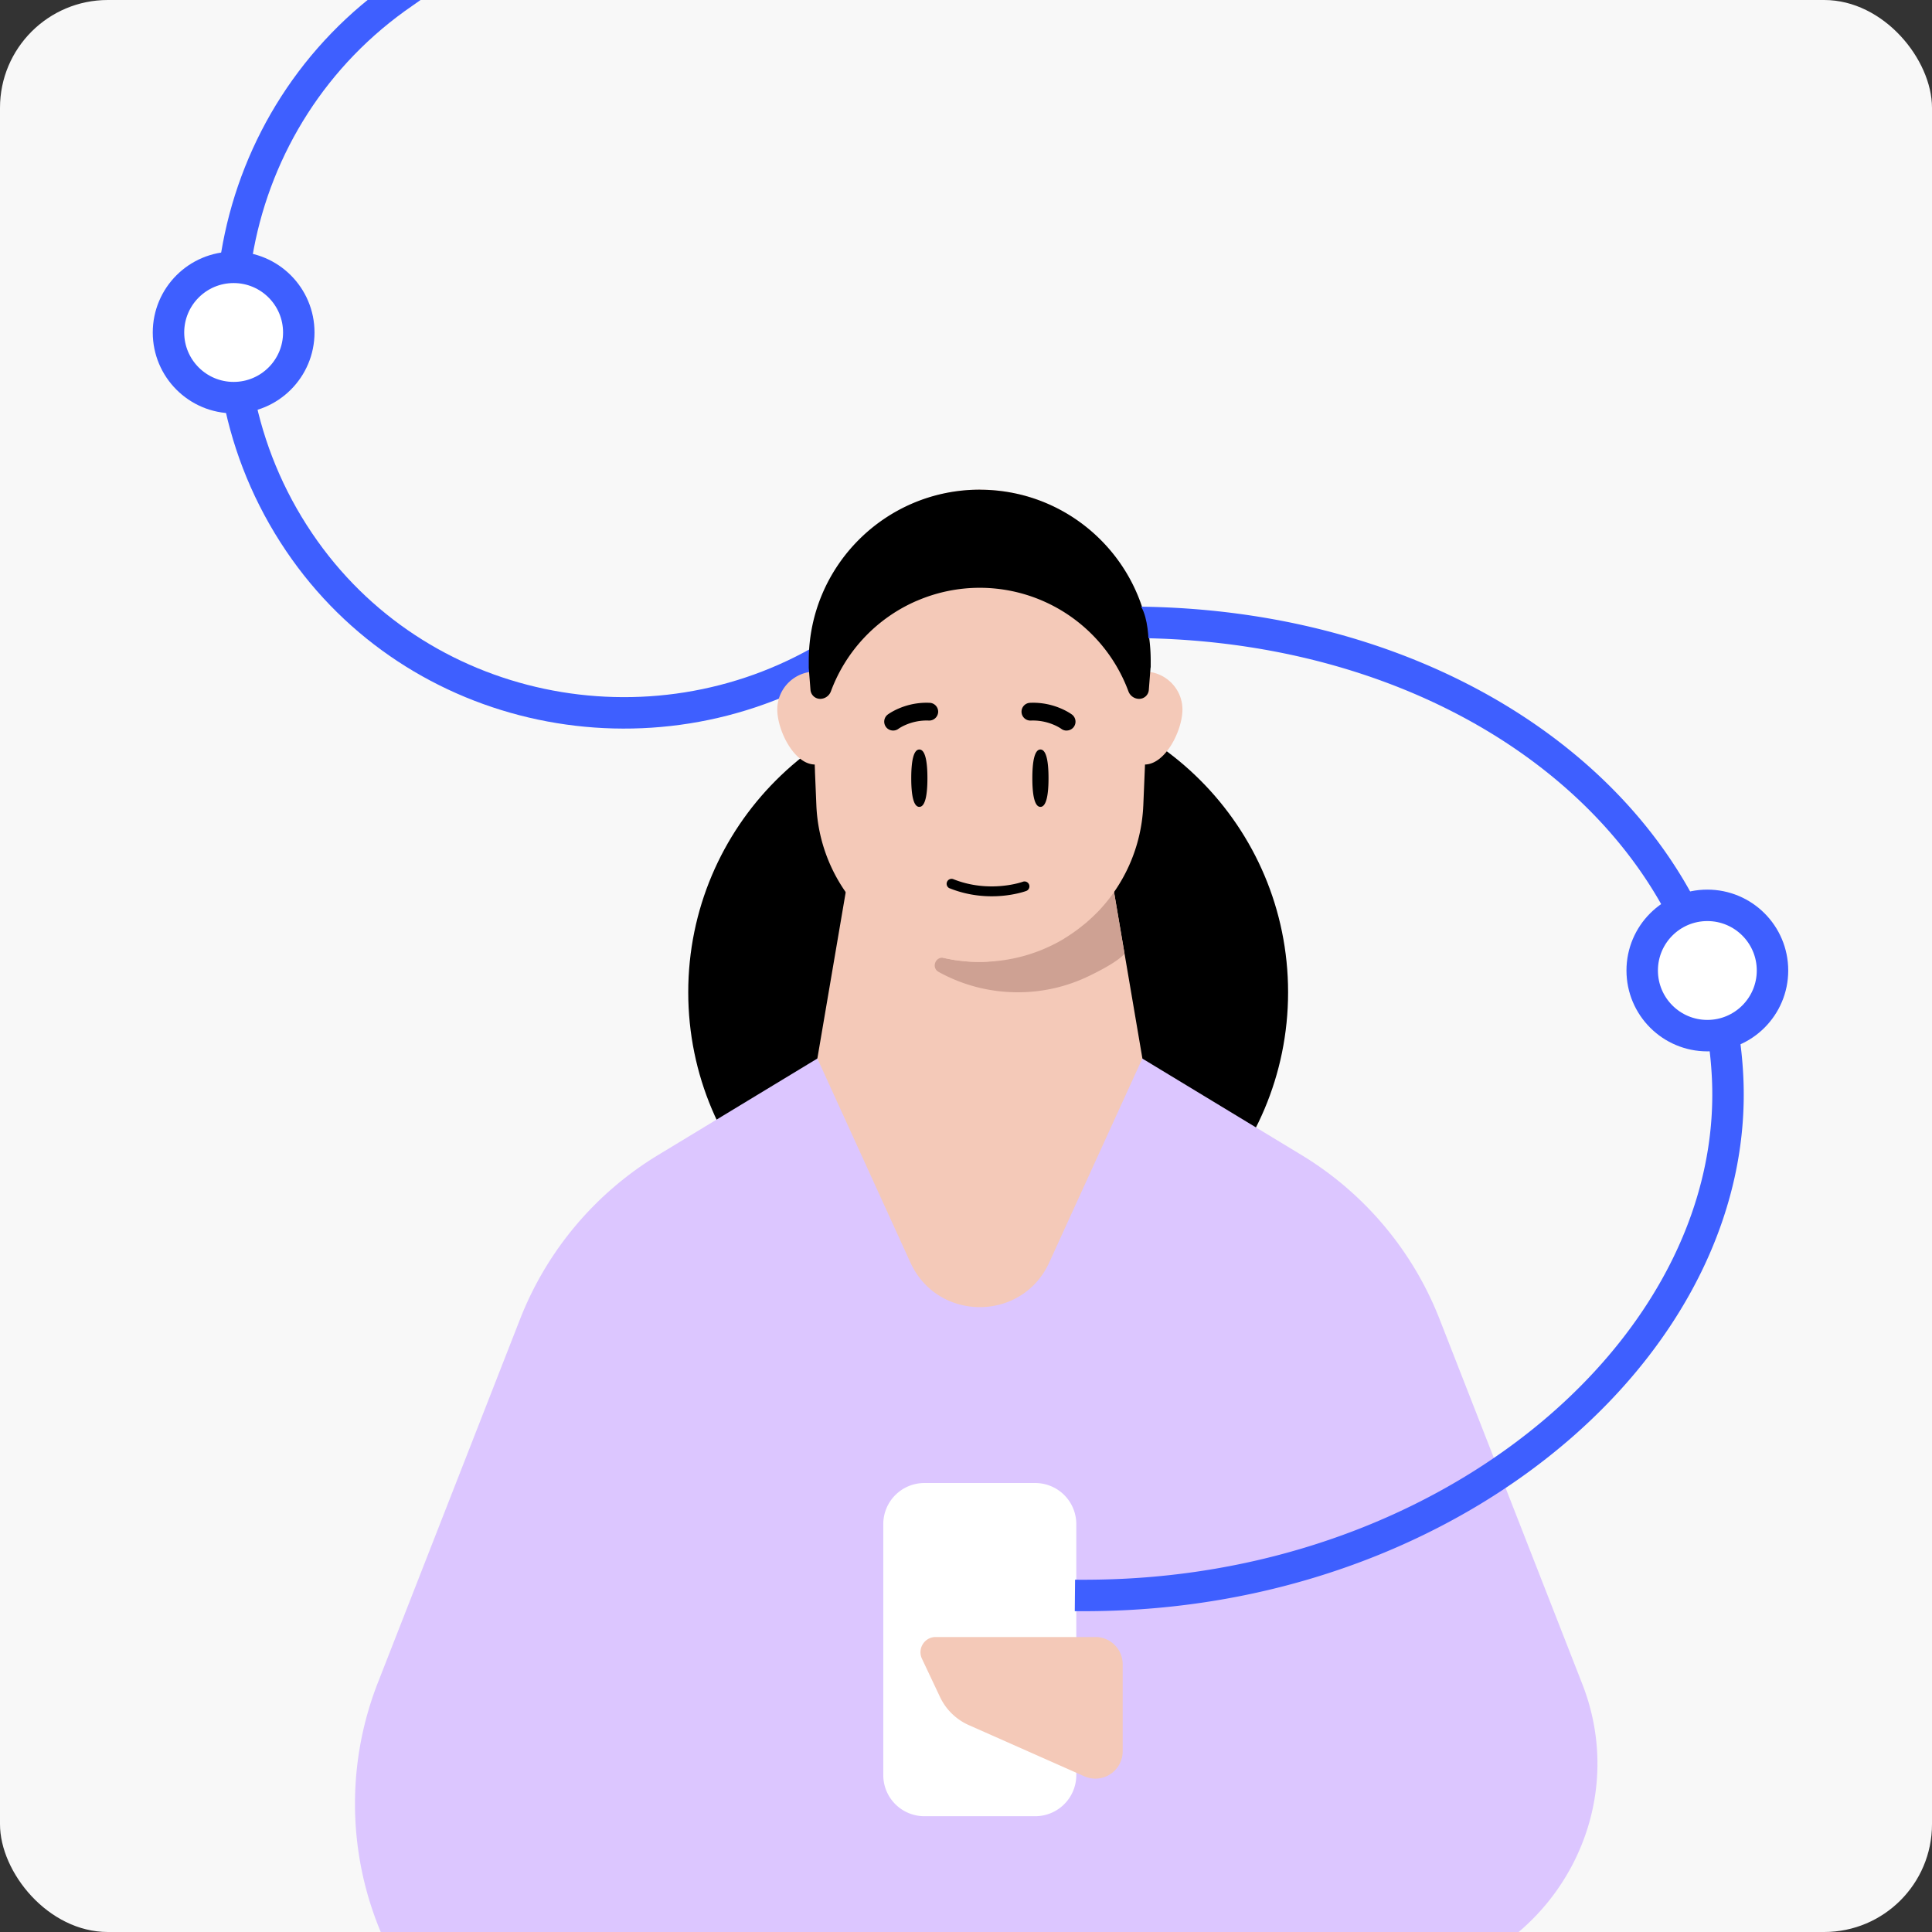 <svg width="215" height="215" viewBox="0 0 215 215" fill="none" xmlns="http://www.w3.org/2000/svg"><rect x="0" y="0" width="215" height="215" fill="#333333" stroke="none"/><g clip-path="url(#clip0_840_2247)"><rect width="215" height="215" rx="12" fill="#F8F8F8"/><path d="M92.173 73.078C72.44 84.865 46.328 79.642 33.288 60.333 19.72 40.253 24.937 12.864 44.935-.827c.94-.643 4.275-3.072 5.247-3.634" stroke="#3E5FFF" stroke-width="3.5" stroke-miterlimit="10"/><path d="M109.966 143.799c18.434 0 33.377-14.943 33.377-33.376 0-18.434-14.943-33.377-33.377-33.377-18.433 0-33.376 14.943-33.376 33.377 0 18.433 14.943 33.376 33.376 33.376z" fill="#000"/><path d="M144.577 220.486l-35.244-5.812v-.097l-.289.046-.289-.046v.097l-35.244 5.812-22.566 139.478c-2.524 15.605 9.526 29.755 25.328 29.755h65.537c15.808 0 27.852-14.156 25.328-29.755l-22.566-139.478h.005z" fill="#FF7059"/><path d="M153.061 220.82H81.474l-9.44 17.631a13.133 13.133 0 01-6.532 1.743c-4.245 0-8.4-2.06-10.93-5.818L45.8 221.358a36.93 36.93 0 01-3.758-34.078l15.83-40.475a37.2 37.2 0 0115.384-18.281l17.71-10.732h36.144l17.71 10.732a37.199 37.199 0 0115.384 18.281l15.831 40.475.13.333c6.096 16.046-5.937 33.207-23.098 33.207h-.006z" fill="#DCC6FF"/><path d="M127.126 117.793c-9.848 10.318-26.319 10.323-36.167 0l5.971-35.03h24.236l5.965 35.03h-.005z" fill="#F4C9B8"/><path d="M125.144 106.133c-.798.917-2.999 2.02-3.956 2.479a18.082 18.082 0 01-7.929 1.811c-3.193 0-6.198-.821-8.813-2.27-.832-.464-.345-1.754.589-1.545a18.22 18.22 0 003.996.442c5.173 0 11.54-4.8 14.857-8.281l1.251 7.358.005.006z" fill="#CEA193"/><path d="M94.92 78.954c0 2.332-1.884 6.124-4.21 6.124h-.045c-2.315-.045-4.166-3.815-4.166-6.124 0-2.162 1.636-3.95 3.752-4.194.153 0 .306-.017.465-.017a4.2 4.2 0 012.949 1.206 4.193 4.193 0 011.267 3.01m36.654-.005c0 2.315-1.868 6.079-4.166 6.124h-.045c-1.896 0-3.504-2.53-4.03-4.72a5.898 5.898 0 01-.187-1.404 4.218 4.218 0 014.211-4.211c.153 0 .295.017.447.017 0 0 0 .017.017 0 2.1.243 3.753 2.037 3.753 4.194z" fill="#F4C9B8"/><path d="M127.868 73.322c0 .232 0 .481-.017.725v.034l-.029.679-.277 6.99-.124 3.334-.187 4.488c0 .108-.017.215-.017.323a18.19 18.19 0 01-5.015 11.54c-.385.385-.77.759-1.172 1.11-.152.141-.305.26-.464.384a17.65 17.65 0 01-1.573 1.155c-.198.142-.419.26-.617.402a18.241 18.241 0 01-4.986 2.037c-.261.063-.527.125-.787.17a17.149 17.149 0 01-1.76.261 2.304 2.304 0 01-.34.028c-.481.045-.974.062-1.466.062-.34 0-.679-.017-1.019-.028-.26-.017-.526-.028-.787-.062a16.118 16.118 0 01-.866-.108h-.045a5.26 5.26 0 01-.724-.141c-.187-.017-.368-.063-.555-.108a18.167 18.167 0 01-14.195-17.03l-.153-3.674v-.08l-.028-.74-.142-3.351-.249-6.124-.028-.85-.028-.679c-.357-8.937 5.57-16.623 13.782-18.887.617-.17 1.251-.322 1.896-.43.249-.045.509-.08.769-.108.029-.017.08-.017.125-.017.198-.028.402-.045.617-.062a5.05 5.05 0 01.662-.045 18.439 18.439 0 014.987.402c.447.09.894.198 1.341.34 7.794 2.297 13.471 9.52 13.471 18.055" fill="#F4C9B8"/><path d="M116.683 86.6c0 1.76-.221 3.192-.9 3.192s-.9-1.426-.9-3.192c0-1.766.221-3.192.9-3.192s.9 1.426.9 3.192zm-13.476 0c0 1.76-.22 3.192-.9 3.192-.679 0-.9-1.426-.9-3.192 0-1.766.221-3.192.9-3.192.68 0 .9 1.426.9 3.192zm-3.819-5.303c-.3 0-.6-.136-.793-.397a.995.995 0 01.192-1.38c.08-.057 1.925-1.432 4.67-1.308a.991.991 0 01.945 1.03 1.003 1.003 0 01-1.03.945c-2.009-.09-3.379.906-3.39.917a.989.989 0 01-.589.193m19.301.005a.985.985 0 01-.594-.198c-.034-.028-1.404-1.001-3.39-.917a.987.987 0 01-1.03-.945.987.987 0 01.945-1.03c2.739-.124 4.59 1.25 4.669 1.307a.992.992 0 01.193 1.387.993.993 0 01-.787.39M105.691 98.86a.545.545 0 01-.305-.713.546.546 0 01.713-.306c4.047 1.613 7.709.294 7.742.277a.547.547 0 01.38 1.025c-.164.062-4.081 1.488-8.535-.289m3.345-44.362c-10.51 0-19.029 8.518-19.029 19.028v.815l.192 2.44c.046.56.515.996 1.076.996.532 0 1.007-.334 1.194-.832a17.662 17.662 0 019.56-10.08h.011a17.616 17.616 0 0113.986 0 17.662 17.662 0 019.554 10.074c.186.504.662.838 1.194.838.566 0 1.036-.436 1.075-.996l.193-2.48v-.033l.017.034v-.77c0-10.51-8.518-19.029-19.029-19.029l.006-.005z" fill="#000"/><path d="M115.201 165.036h-12.333a4.573 4.573 0 00-4.573 4.573v27.932a4.573 4.573 0 004.573 4.573h12.333a4.572 4.572 0 004.573-4.573v-27.932a4.572 4.572 0 00-4.573-4.573z" fill="#fff"/><path d="M121.891 182.174h-17.767c-1.239 0-2.054 1.291-1.528 2.412l2.015 4.267a6.418 6.418 0 003.192 3.119l12.86 5.699a3.04 3.04 0 004.273-2.779v-9.684a3.04 3.04 0 00-3.039-3.039M100.824 115.8l-9.865 1.992 10.352 22.702c3.022 6.623 12.429 6.628 15.452 0l10.363-22.707-12.548-3.198" fill="#F4C9B8"/><path d="M125.837 69.256c36.593.025 65.049 21.872 66.418 50.66 1.369 28.789-28.695 55.695-67.262 57.529a95.702 95.702 0 01-5.371.101" stroke="#3E5FFF" stroke-width="3.5" stroke-miterlimit="10"/><path d="M122.857 67.171c.919-.367 2.977-.882 3.859 0 .882.882 1.103 3.308 1.103 4.41h-4.962v-4.41z" fill="#000"/><circle cx="190" cy="108" r="7.25" fill="#fff" stroke="#3E5FFF" stroke-width="3.5"/><circle cx="26" cy="37" r="7.25" fill="#fff" stroke="#3E5FFF" stroke-width="3.5"/></g><defs><clipPath id="clip0_840_2247"><rect width="215" height="215" rx="12" fill="#fff"/></clipPath></defs></svg>
